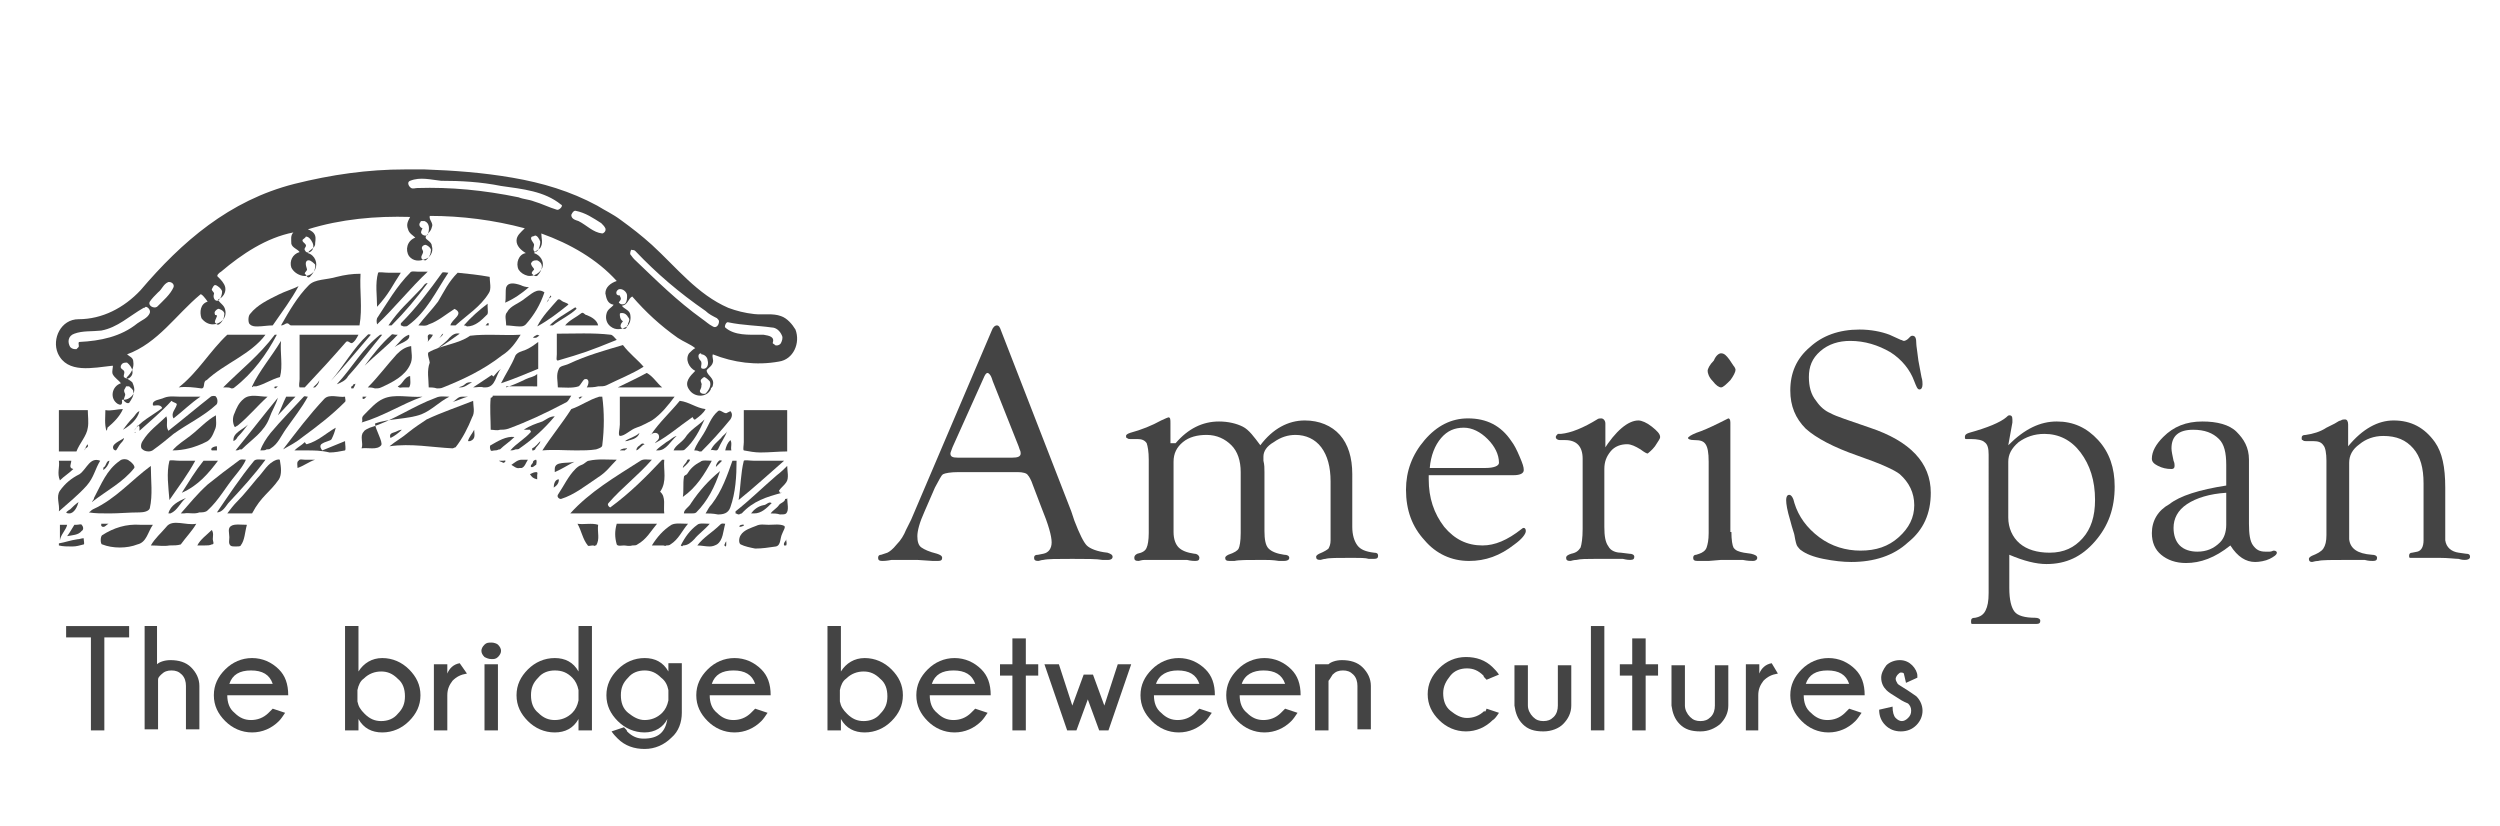 <?xml version="1.0" encoding="utf-8"?>
<!-- Generator: Adobe Illustrator 21.1.0, SVG Export Plug-In . SVG Version: 6.00 Build 0)  -->
<svg version="1.1" id="Capa_1" xmlns="http://www.w3.org/2000/svg" xmlns:xlink="http://www.w3.org/1999/xlink" x="0px" y="0px"
	 viewBox="0 0 242 80" style="enable-background:new 0 0 242 80;" xml:space="preserve">
<style type="text/css">
	.st0{fill:#444;}
</style>
<path class="st0" d="M27.2,31.5c0.8-1.4,1.6-2.8,2.7-3.9c0.6-0.6,1.7-0.5,2.7-0.8c0.8-0.2,1.5-0.3,2.3-0.3c-0.1,1.7,0.2,3.3-0.1,5
	h-6.6c-0.2,0-0.2-0.2-0.4-0.2C27.6,31.3,27.5,31.5,27.2,31.5C27.3,31.5,27.3,31.5,27.2,31.5"/>
<path class="st0" d="M24.2,31.4c-0.2-0.1-0.2-0.8,0-1c0.7-0.9,1.8-1.4,2.8-1.9c0.6-0.3,1.3-0.5,1.9-0.8c-0.7,1.3-1.6,2.5-2.5,3.8
	c-0.5,0-1,0.1-1.5,0.1C24.7,31.6,24.4,31.6,24.2,31.4"/>
<path class="st0" d="M17.3,37.5c1.9-1.5,3-3.5,4.7-5.1h2.3h1.4c-1.4,1.9-4,2.8-5.7,4.4c-0.4,0.1-0.1,0.8-0.5,0.8
	C18.8,37.5,18,37.4,17.3,37.5"/>
<path class="st0" d="M15.7,39.5c-0.2-0.5-0.9-0.1-0.9-0.3c-0.1-0.5,0.7-0.5,1.1-0.7c0.5-0.2,1.1-0.1,1.6-0.1h1.9
	c-0.9,0.6-1.7,1.4-2.6,2.1c-0.3-0.5,0.2-0.9,0.3-1.3c0.1-0.2-0.3-0.2-0.5-0.4c-1,1.1-2,1.9-3.1,2.9v-0.4c0,0-0.1-0.1-0.2-0.1
	c-0.1,0.3-0.3,0.4-0.4,0.6C13.5,40.8,14.8,40.2,15.7,39.5 M13.1,41.8c0,0,0,0.1,0,0.1C13,41.9,13,41.9,13.1,41.8"/>
<path class="st0" d="M13.8,43.5c-0.2-0.1-0.2-0.5,0-0.8c0.6-1,1.5-1.6,2.3-2.4c0.2,0.5-0.1,0.9,0.2,1.4c1.4-1.1,2.7-2.2,4.1-3.3
	c0.1-0.1,0.5-0.1,0.5,0c0.2,0.2,0.2,0.7,0,0.8c-1.2,1.1-2.7,1.8-4.1,2.8c-0.6,0.5-1.2,1-1.9,1.5c-0.1,0.1-0.3,0.2-0.5,0.2
	C14.1,43.7,13.9,43.6,13.8,43.5"/>
<path class="st0" d="M12.9,40.4c0.2-0.2,0.3-0.5,0.6-0.6c-0.2,0.8-0.9,1.4-1.6,1.8C12.2,41.2,12.5,40.8,12.9,40.4"/>
<path class="st0" d="M11,43.5c-0.3-0.5,0.6-0.8,1-1.1c0,0.2-0.2,0.4-0.3,0.5c-0.2,0.2-0.4,0.7-0.5,0.7C11.1,43.6,11,43.5,11,43.5"/>
<path class="st0" d="M10.3,41.7c-0.2-0.7-0.1-1.3-0.1-2c0.6,0.1,1.1-0.1,1.7-0.1c-0.3,0.7-0.9,1.3-1.5,1.8
	C10.4,41.6,10.3,41.7,10.3,41.7C10.3,41.7,10.3,41.7,10.3,41.7"/>
<path class="st0" d="M5.7,43.7v-4h2.8c0,0.5,0.1,1.2,0,1.7c-0.1,0.8-0.8,1.5-1.1,2.3H5.7"/>
<path class="st0" d="M8.5,43c0,0.2,0.1,0.2-0.2,0.4c-0.1,0-0.1,0.1-0.1,0.2C8.3,43.3,8.3,43.2,8.5,43"/>
<path class="st0" d="M5.7,44.6h0.5h0.7c0,0.3-0.3,0.7,0.2,0.8c-0.4,0.4-0.9,0.7-1.3,1.1C5.5,45.8,5.8,45.2,5.7,44.6"/>
<path class="st0" d="M5.8,47.5c0.5-0.7,1.1-1.2,1.9-1.6c0.7-0.5,1-1.7,2-1.3c-0.5,0.8-0.6,1.6-1.3,2.4c-0.8,0.9-1.8,1.7-2.7,2.5
	C5.8,48.8,5.4,48.1,5.8,47.5"/>
<path class="st0" d="M10.1,45.2c0.2-0.2,0.2-0.6,0.5-0.6c-0.1,0.4-0.3,0.7-0.6,0.9C10,45.3,10,45.2,10.1,45.2"/>
<path class="st0" d="M6.4,49.6c0,0,0.2-0.2,0.4-0.3c0.2-0.2,0.5-0.5,0.8-0.7c-0.1,0.4-0.4,1.1-0.9,1.1C6.6,49.7,6.5,49.7,6.4,49.6"
	/>
<path class="st0" d="M5.7,50.8h0.2h0.6c-0.1,0.5-0.6,0.9-0.7,1.5V50.8"/>
<path class="st0" d="M7.2,50.8h0.2c0.2,0,0.5-0.1,0.5,0c0.2,0.2,0.2,0.5,0,0.6c-0.3,0.4-0.9,0.4-1.4,0.5C6.8,51.5,7,51.1,7.2,50.8"
	/>
<path class="st0" d="M5.7,52.8v-0.2c0.6-0.1,1.1-0.3,1.8-0.4c0.2,0,0.4-0.1,0.6-0.1c0,0.2,0.1,0.6,0,0.6c-0.4,0.1-0.7,0.2-1.1,0.2
	C6.5,52.9,6.1,52.9,5.7,52.8"/>
<path class="st0" d="M9.8,50.9v-0.2h0.7C10.3,50.8,10.2,51,10,51C9.9,51,9.9,51,9.8,50.9"/>
<path class="st0" d="M8.6,49.6c0.2-0.1,0.2-0.2,0.4-0.3c2.2-1,3.7-2.8,5.6-4.2c0,1.4,0.2,2.8-0.1,4.1c-0.1,0.3-0.6,0.4-1,0.4
	c-1,0-2,0.1-2.9,0.1C9.8,49.7,9.2,49.7,8.6,49.6"/>
<path class="st0" d="M9.1,48.2c0.7-1.3,1.2-2.7,2.5-3.6c0.2-0.2,0.7-0.2,0.9,0c0.2,0.1,0.6,0.5,0.5,0.7c-1.1,1.4-2.7,2.2-4.1,3.3
	C8.9,48.5,9.1,48.4,9.1,48.2"/>
<path class="st0" d="M18.4,42.2c0.9-0.7,1.6-1.5,2.5-2c0,0.5,0.1,1-0.1,1.4c-0.2,0.5-0.4,1-0.9,1.2c-1,0.5-2.1,0.8-3.2,0.8
	C17.2,43,17.9,42.6,18.4,42.2"/>
<path class="st0" d="M20.5,43.6c-0.2-0.2,0.2-0.4,0.5-0.4v0.2v0.2C20.8,43.6,20.7,43.6,20.5,43.6C20.5,43.6,20.5,43.6,20.5,43.6"/>
<path class="st0" d="M19.7,44.6H20h1.1c-0.9,1.2-1.9,2.4-3.5,3.1C18.3,46.6,18.9,45.6,19.7,44.6"/>
<path class="st0" d="M16.4,44.6c0.1-0.1,0.6,0,1,0h1.5c-0.7,1.3-1.6,2.5-2.5,3.8C16.3,47.1,16.1,45.8,16.4,44.6"/>
<path class="st0" d="M16.3,49.7c0.2-0.8,1-1.2,1.7-1.5c-0.6,0.5-0.8,1.2-1.5,1.5c0,0,0,0-0.1,0C16.4,49.7,16.4,49.7,16.3,49.7"/>
<path class="st0" d="M9.9,52.7c-0.2,0-0.2-0.8,0-0.9c1.1-0.7,2.3-1.1,3.7-1c0.4,0,0.8,0,1.2,0c-0.5,0.7-0.6,1.7-1.5,1.9
	c-0.5,0.2-1.1,0.3-1.7,0.3C11,53,10.4,52.9,9.9,52.7"/>
<path class="st0" d="M14.6,52.8c0.4-0.7,1-1.2,1.5-1.8c0.6-0.8,1.9-0.1,2.9-0.3c-0.4,0.7-1,1.3-1.5,2c-0.3,0.1-0.7,0.1-1.1,0.1
	C15.9,52.9,15.3,52.8,14.6,52.8"/>
<path class="st0" d="M17.8,49.7c-0.1,0-0.2,0-0.3,0c0.8-0.9,1.6-1.9,2.6-2.8c1-0.8,1.9-1.5,3-2.3c0.2-0.2,0.5-0.1,0.7-0.1
	c-0.2,0.5-0.6,1-1,1.5c-1,1.2-1.6,2.4-2.7,3.4c-0.2,0.2-0.5,0.2-0.8,0.2C18.8,49.8,18.3,49.6,17.8,49.7"/>
<path class="st0" d="M24.6,44.6c0.2-0.2,0.6-0.1,1.1-0.1c-1.1,1.5-2.3,2.8-3.6,4.2c-0.3,0.4-0.6,0.9-1.1,0.9
	C22.1,48,23.2,46.3,24.6,44.6"/>
<path class="st0" d="M22,49.7c0.3-0.4,0.6-0.8,1-1.2c0.7-0.7,1.3-1.5,1.9-2.2c0.6-0.6,1-1.5,1.9-1.8c0.1,0,0.3-0.1,0.3,0.1
	c0.1,0.6,0.2,1.3-0.1,1.8c-0.9,1.3-1.7,1.6-2.6,3.3H22"/>
<path class="st0" d="M19.1,52.8c0.3-0.6,0.9-1,1.4-1.5c0.2,0.3,0.1,0.6,0.1,0.9c0,0.2,0.2,0.5-0.1,0.5c-0.2,0.1-0.4,0.1-0.7,0.1
	S19.3,52.8,19.1,52.8"/>
<path class="st0" d="M22.3,52.8c-0.2-0.2-0.1-0.5-0.1-0.8c0-0.4-0.2-0.9,0.2-1.1c0.3-0.2,1-0.1,1.5-0.1c-0.2,0.7-0.2,1.5-0.6,2
	c0,0.1-0.3,0.1-0.5,0.1C22.6,52.9,22.4,52.9,22.3,52.8"/>
<path class="st0" d="M28.9,44.6c0.1-0.2,0.4-0.1,0.6-0.1h1c-0.6,0.2-1.1,0.6-1.7,0.8C28.8,45.1,28.7,44.7,28.9,44.6"/>
<path class="st0" d="M29.6,43.6h-1.1c0.3-0.3,0.7-0.5,1-0.8c0.1,0.1,0.1,0.2,0.2,0.2c1.1-0.3,1.9-1.1,2.8-1.6
	c-0.1,0.4-0.2,0.7-0.4,1.1c-0.1,0.2-0.6,0.2-1,0.5c-0.2,0.2,0,0.5,0.1,0.6c0.7-0.3,1.5-0.6,2.2-0.9c0,0.3,0.1,0.8,0,0.9
	c-0.5,0.1-1,0.2-1.5,0.2C31.1,43.6,30.4,43.6,29.6,43.6"/>
<path class="st0" d="M31.4,38.6c0.5-0.5,1.4-0.1,2-0.2c0,0.2,0.1,0.4,0,0.5c-1.3,1.3-2.6,2.3-4.1,3.4c-0.6,0.5-1.2,0.8-1.9,1.2
	C28.7,41.8,29.9,40.2,31.4,38.6"/>
<path class="st0" d="M25.2,43.6c0.2-0.6,0.6-1.2,1-1.7c1-1.2,2.1-2.3,3.2-3.5c0.1-0.1,0.2,0,0.4,0c-0.6,1.1-1.4,2.1-2.1,3.1
	c-0.5,0.7-0.8,1.5-1.5,1.9c-0.1,0.1-0.2,0.1-0.4,0.1C25.7,43.6,25.5,43.6,25.2,43.6"/>
<path class="st0" d="M27.7,38.4H28h0.6c-0.6,0.6-1.1,1.2-1.7,1.8C27.2,39.6,27.4,39,27.7,38.4"/>
<path class="st0" d="M22.8,43.6c1.4-1.7,2.7-3.4,4.1-5.1c-0.2,0.7-0.6,1.3-0.8,1.9c-0.5,1.4-1.7,2.1-2.7,3.1c-0.1,0-0.1,0-0.2,0
	C23.1,43.6,22.9,43.6,22.8,43.6"/>
<path class="st0" d="M24,41.1c-0.3,0.4-0.6,0.8-1,1.2c-0.1,0.2-0.2,0.3-0.4,0.4C22.5,41.9,23.5,41.6,24,41.1"/>
<path class="st0" d="M22.7,41.3c-0.2-0.4-0.2-0.9,0-1.3c0.2-0.5,0.4-1,0.9-1.4c0.6-0.5,1.5-0.2,2.3-0.2c-1,0.9-1.8,1.9-2.9,2.8
	C22.9,41.2,22.8,41.4,22.7,41.3C22.7,41.4,22.7,41.4,22.7,41.3"/>
<path class="st0" d="M21.9,37.5h-0.3c1.7-1.7,3.5-3.1,5-5.1h0.2c-1,1.9-2.3,3.7-4.1,5.1c-0.1,0.1-0.2,0.1-0.3,0.1
	C22.2,37.5,22.1,37.5,21.9,37.5"/>
<path class="st0" d="M24.4,37.4c0.7-1.5,1.9-2.9,2.8-4.4c-0.1,1.2,0.2,2.4-0.1,3.5c-0.8,0.2-1.5,0.7-2.3,0.9c-0.1,0-0.2,0-0.3,0
	C24.5,37.5,24.4,37.5,24.4,37.4"/>
<path class="st0" d="M29,37.5c-0.1-0.2,0-0.5,0-0.8v-4.3h5.7c-0.2,0.4-0.4,0.7-0.6,0.8c-0.2,0.1-0.4-0.3-0.6-0.1
	c-1.4,1.6-2.4,2.7-4,4.4c0,0-0.1,0-0.1,0C29.2,37.5,29.1,37.5,29,37.5"/>
<path class="st0" d="M35.6,32.4c0.1-0.1,0.2,0,0.3,0c-1.3,1.5-2.6,3.1-3.9,4.5C33.3,35.4,34.2,33.7,35.6,32.4"/>
<path class="st0" d="M36.8,32.4c0.1,0,0.1,0,0.2,0c-1.1,1.3-2.1,2.7-3.3,4c-0.2,0.4-0.6,0.6-1.1,0.8C34.1,35.6,35.1,33.7,36.8,32.4"
	/>
<path class="st0" d="M37.9,32.4c0.1-0.1,0.2,0,0.4,0h0.2c-1,1.1-2.2,2-3.2,3C36.1,34.3,36.9,33.3,37.9,32.4"/>
<path class="st0" d="M39.6,32.4c0.2,0.6-0.9,0.8-1.4,1.2C38.7,33.1,39,32.6,39.6,32.4"/>
<path class="st0" d="M35.6,37.5c1-1,1.8-2.1,2.8-3.2c0.4-0.4,0.8-0.7,1.4-0.8c0,0.6,0.2,1.2-0.1,1.8c-0.5,1.1-1.7,1.7-2.8,2.2
	c-0.2,0.1-0.4,0.1-0.6,0.1C36,37.5,35.8,37.5,35.6,37.5"/>
<path class="st0" d="M34,37.5c-0.1-0.1,0.2-0.1,0.2-0.3c0,0,0.2,0,0.2-0.1c0,0.2-0.1,0.3-0.2,0.5H34z"/>
<path class="st0" d="M30.3,37.5c0.2-0.2,0.5-0.4,0.6-0.7c0,0.3-0.2,0.5-0.4,0.7H30.3"/>
<path class="st0" d="M26.5,37.5c0.1-0.1,0.2-0.1,0.4-0.1c-0.1,0.1-0.2,0.2-0.3,0.2C26.6,37.5,26.6,37.5,26.5,37.5"/>
<path class="st0" d="M35.1,38.6v-0.2h0.2h0.2C35.4,38.4,35.3,38.7,35.1,38.6C35.1,38.7,35.1,38.7,35.1,38.6"/>
<path class="st0" d="M35.2,40.2c0.6-0.6,1.2-1.3,1.9-1.6c1.1-0.5,2.5-0.1,3.8-0.2c-2,0.7-3.8,1.9-5.9,2.5
	C35.2,40.7,34.9,40.5,35.2,40.2"/>
<path class="st0" d="M35.2,41.8c0.1-0.2,0.4-0.3,0.6-0.4c2.3-0.7,4.2-2.1,6.4-2.9c0.4-0.2,0.9-0.1,1.3-0.1c-1,0.5-1.7,1.3-2.7,1.7
	c-1.3,0.5-3.2,0.4-4.5,0.9c0,0.5,0.8,1.8,0.6,2.1c-0.4,0.5-1.3,0.2-1.9,0.3C35.2,42.9,34.8,42.2,35.2,41.8"/>
<path class="st0" d="M38.3,41.8c0.2-0.1,0.4-0.2,0.6-0.2c-0.3,0.3-0.7,0.6-1.1,0.8C37.6,41.9,38.1,41.9,38.3,41.8"/>
<path class="st0" d="M37.7,43.2c0.6-0.5,1.2-0.8,1.9-1.4c0.5-0.4,1.1-0.8,1.7-1.2c1.5-0.7,3-1.2,4.5-1.8c0,0.5,0.2,1.1-0.1,1.6
	c-0.4,1-0.9,2-1.6,2.9c-0.1,0-0.2,0.1-0.3,0.1C41.8,43.3,39.8,42.9,37.7,43.2"/>
<path class="st0" d="M46.8,37.5c-0.3-0.1-0.6,0-1,0c0.6-0.4,1.2-0.8,1.8-1.2c0.1,0.1,0.2,0.2,0.2,0.1c0.2-0.2,0.4-0.5,0.7-0.7
	C48,36.2,48,37.5,47,37.5C47,37.5,46.9,37.5,46.8,37.5"/>
<path class="st0" d="M44.4,37.5c0.2-0.1,0.4-0.1,0.6-0.3c0.2-0.2,0.4-0.2,0.7-0.2c-0.4,0.2-0.7,0.5-1.1,0.5
	C44.5,37.5,44.4,37.5,44.4,37.5"/>
<path class="st0" d="M44.7,38.4h0.6c-0.5,0.1-1,0.4-1.5,0.5C44.1,38.8,44.3,38.4,44.7,38.4"/>
<path class="st0" d="M45.3,42.7c0.1-0.4,0.4-0.7,0.6-1.1c0,0.4,0.2,0.9-0.4,1.1c0,0,0,0-0.1,0C45.3,42.7,45.3,42.7,45.3,42.7"/>
<path class="st0" d="M41.5,37.5c0-0.8-0.2-1.6,0.1-2.4c0-0.2-0.3-0.9-0.1-1c1.2-0.7,2.9-0.8,4-1.6c1.6-0.2,3.3,0,4.9-0.1
	c-0.5,0.8-1,1.5-1.8,2c-1.8,1.4-3.7,2.3-5.7,3.1c-0.2,0.1-0.4,0.1-0.6,0.1C42,37.5,41.7,37.5,41.5,37.5"/>
<path class="st0" d="M43.5,32.7c0.3-0.3,0.6-0.5,1-0.4c-0.7,0.5-1.4,1-2.2,1.5C42.7,33.4,43.2,33.1,43.5,32.7"/>
<path class="st0" d="M42.7,32.5c0.1-0.2,0.2-0.2,0.2-0.2c-0.1,0.3-0.4,0.4-0.6,0.6C42.4,32.8,42.6,32.7,42.7,32.5"/>
<path class="st0" d="M41.5,32.4c0.1-0.1,0.2,0,0.4,0c-0.1,0.3-0.4,0.5-0.5,0.7C41.5,32.8,41.3,32.5,41.5,32.4"/>
<path class="st0" d="M39,37.5c-0.2,0-0.3,0.1-0.5-0.1c0.5-0.2,0.6-0.9,1.2-1c0,0.4,0.1,0.8-0.1,1.1c0,0-0.1,0-0.2,0
	C39.3,37.5,39.1,37.5,39,37.5"/>
<path class="st0" d="M36.6,26.4c0.1-0.1,0.6,0,1,0h1.2c-0.8,1.2-1.1,2-2.3,3.3C36.5,28.6,36.3,27.5,36.6,26.4"/>
<path class="st0" d="M36.5,30.8c1-1.5,1.9-3.1,3.2-4.4c0.1-0.2,0.5-0.1,0.8-0.1h0.9c-1.7,1.6-3.2,3.5-4.9,5.1
	C36.5,31.3,36.4,31.1,36.5,30.8"/>
<path class="st0" d="M37.6,31.5c1.1-1.6,1.9-2.2,3.2-3.6c0.2-0.2,0.3-0.5,0.6-0.5c-1.1,1.5-2.2,2.8-3.5,4.1H37.6"/>
<path class="st0" d="M38.8,31.5v-0.2c1.5-1.5,2.7-3.1,4-4.9c0.1-0.1,0.4,0,0.6,0c-1.2,1.8-2.1,3.8-3.9,5.1c-0.1,0.1-0.2,0.1-0.4,0.1
	C39,31.6,38.9,31.5,38.8,31.5"/>
<path class="st0" d="M43.6,31.5c0.1-0.6,1.4-1.1,0.4-1.6c-0.8,0.5-1.6,1.2-2.5,1.5c-0.3,0.2-0.6,0.1-1,0.1c0.6-0.8,1.3-1.5,1.9-2.3
	c0.6-1,1-1.9,1.9-2.8c1,0.1,2,0.2,3.1,0.4c0,0.5,0.2,1.2-0.1,1.6c-0.8,1.3-2.1,2.1-3.2,3.1c0,0-0.1,0-0.1,0
	C43.8,31.5,43.7,31.5,43.6,31.5"/>
<path class="st0" d="M44.9,31.5c0.7-0.8,1.5-1.5,2.3-2.1v0.3c0,0.3,0.1,0.7-0.1,0.8c-0.5,0.5-1.1,1.1-1.9,1.1
	C45.2,31.6,45.1,31.5,44.9,31.5"/>
<path class="st0" d="M47,31.5c0.1-0.1,0.2-0.3,0.3-0.2v0.2c0,0,0,0-0.1,0C47.1,31.5,47,31.5,47,31.5"/>
<path class="st0" d="M49,27.8c0.2-0.5,0.8-0.4,1.4-0.2c0.2,0.1,0.5,0.2,0.8,0.2c-0.7,0.6-1.4,1.1-2.3,1.5C49,28.8,48.9,28.2,49,27.8
	"/>
<path class="st0" d="M49,31.5c0-0.5-0.2-1,0.1-1.3c0.3-0.6,1.1-0.8,1.7-1.3c0.6-0.4,1.2-1.1,1.9-0.6c-0.4,1.2-1,2.2-1.8,3.1
	c-0.2,0.2-0.4,0.2-0.6,0.2C49.9,31.6,49.4,31.5,49,31.5"/>
<path class="st0" d="M53.3,28.6c0.2,0.2-0.2,0.2-0.2,0.4c0,0.2-0.2,0.2-0.2,0.3C53,29.1,53.2,28.8,53.3,28.6"/>
<path class="st0" d="M54,29c0.2-0.1,0.3,0.1,0.5,0.2c0.2,0.1,0.6,0.2,0.5,0.3c-1,0.8-1.9,1.5-3,2.1C52.5,30.6,53.3,29.8,54,29"/>
<path class="st0" d="M53.2,31.5c0.7-0.7,1.5-1.1,2.4-1.7c0.1-0.1,0.2,0,0.2,0.1c-0.6,0.6-1.5,1-2.3,1.6c0,0-0.1,0-0.1,0
	C53.4,31.5,53.3,31.5,53.2,31.5"/>
<path class="st0" d="M54.7,31.5c0.4-0.5,1.1-0.8,1.6-1.2c0.2-0.1,0.3,0.2,0.5,0.2c0.5,0.2,1,0.5,1.1,1H54.7"/>
<path class="st0" d="M49.9,34.4c0.2-0.3,0.6-0.4,0.9-0.5c0.5-0.2,0.9-0.5,1.3-0.8v2.6c-1.2,0.5-2.4,1-3.6,1.4
	C49,36.1,49.5,35.4,49.9,34.4"/>
<path class="st0" d="M51.6,32.7c0.1-0.2,0.3-0.2,0.4-0.3c0.1,0.1,0.2,0,0.2,0.1c-0.2,0.1-0.2,0.2-0.4,0.2c0,0,0,0-0.1,0
	C51.6,32.7,51.6,32.7,51.6,32.7"/>
<path class="st0" d="M49,37.5c0.6-0.2,1.3-0.5,1.9-0.8c0.4-0.2,0.8-0.2,1.1-0.5v1.2H49"/>
<path class="st0" d="M56.8,37.5c0.2-0.3,0.3-0.9-0.2-0.8c-0.2,0.1-0.4,0.6-0.6,0.7c-0.6,0.2-1.4,0.1-2,0.1c0-0.6-0.2-1.2,0.1-1.8
	c0.1-0.3,0.6-0.3,1-0.5c1.7-0.8,3.5-1.3,5.2-1.8c0.6,0.8,1.4,1.4,2,2.1c-1.1,0.7-2.4,1.2-3.6,1.8c-0.2,0.1-0.5,0.1-0.8,0.1
	C57.5,37.5,57.1,37.5,56.8,37.5"/>
<path class="st0" d="M62.7,37.5h-2.9c1-0.5,1.9-0.9,2.8-1.4c0.6,0.3,1,1,1.5,1.4H62.7"/>
<path class="st0" d="M52.5,43.6c0.9-1.4,1.9-2.6,2.8-4c0.9-0.3,1.7-0.9,2.7-1.2c0.2,0,0.3,0,0.3,0c0.2,1.5,0.2,3.1,0,4.7
	c0,0.2-0.3,0.3-0.6,0.4c-0.6,0.1-1.3,0.1-1.9,0.1C54.7,43.6,53.6,43.5,52.5,43.6"/>
<path class="st0" d="M56.4,38.4C56.4,38.4,56.4,38.4,56.4,38.4L56.4,38.4 M56,38.5c0.1,0,0.1-0.1,0.2-0.1h0.2
	c-0.1,0-0.2,0.2-0.3,0.2C56.1,38.6,56.1,38.6,56,38.5"/>
<path class="st0" d="M47.5,41.6c0-1-0.1-2.1,0-3.1c0,0,0.2,0,0.2-0.2h7.2h0.4c-0.2,0.3-0.3,0.6-0.6,0.7c-1.9,1-3.6,1.8-5.5,2.5
	c-0.3,0.1-0.6,0.1-0.8,0.1C48.1,41.7,47.8,41.6,47.5,41.6"/>
<path class="st0" d="M49.4,43.6c0.6-0.7,1.4-1.1,2-1.8l-0.1-0.2h-0.6c0.6-0.4,1.2-0.6,1.8-0.8c0.4-0.2,0.7-0.5,1.2-0.5
	c-1,1.2-2.1,2.2-3.4,3.1c-0.1,0.1-0.2,0.1-0.4,0.1C49.7,43.6,49.5,43.6,49.4,43.6"/>
<path class="st0" d="M51.5,43.4c0.3-0.1,0.6-0.5,0.8-0.7c0,0.3-0.4,0.5-0.5,0.8c-0.1,0.1-0.2,0.1-0.2,0.1
	C51.4,43.6,51.6,43.5,51.5,43.4"/>
<path class="st0" d="M47.9,43.6c-0.2,0-0.3,0.1-0.4,0c-0.1-0.2-0.1-0.5,0-0.5c0.7-0.4,1.5-0.9,2.3-0.8c-0.5,0.5-1,0.8-1.4,1.2
	c0,0-0.1,0-0.1,0C48.1,43.6,48,43.6,47.9,43.6"/>
<path class="st0" d="M48.3,44.6h0.4c0.1,0,0.3-0.1,0.2,0.1c-0.1,0.1-0.1,0.1-0.2,0.1C48.6,44.7,48.4,44.7,48.3,44.6"/>
<path class="st0" d="M49.5,45c0.3-0.2,0.6-0.5,1-0.5c0.2,0,0.4,0,0.6,0c-0.2,0.3-0.3,0.7-0.6,0.8c-0.1,0-0.1,0-0.2,0
	C50,45.4,49.7,45.1,49.5,45"/>
<path class="st0" d="M51.4,45.2c-0.1-0.2,0.2-0.3,0.2-0.5c0-0.1,0.2-0.2,0.3-0.2c0.1,0.2,0,0.4,0,0.5C51.8,45,51.6,45.3,51.4,45.2
	C51.4,45.3,51.4,45.3,51.4,45.2"/>
<path class="st0" d="M51.3,45.9c0.2-0.1,0.4-0.2,0.6-0.2c0.2,0,0.1,0.2,0.1,0.3v0.4C51.6,46.3,51.5,46.2,51.3,45.9"/>
<path class="st0" d="M53.7,45.4c0-0.8,1.2-0.5,1.9-0.7c-0.6,0.3-1.2,0.7-1.9,1V45.4"/>
<path class="st0" d="M54.1,46.4c0,0.4-0.2,0.6-0.5,0.8C53.6,46.9,53.7,46.4,54.1,46.4"/>
<path class="st0" d="M54,47.9c0.6-0.9,1-1.8,1.7-2.5c0.1-0.1,0.3-0.3,0.6-0.4c0.3-0.1,0.5-0.4,0.7-0.4c0.9-0.2,1.8-0.1,2.7-0.1
	c-0.6,0.6-1,1.2-1.8,1.7c-1.2,0.8-2.3,1.7-3.6,2.1c0,0,0,0,0,0C54.1,48.3,53.9,48.1,54,47.9"/>
<path class="st0" d="M60,41.1v-2.7h5.3c-0.6,0.8-1.3,1.7-2.2,2.3c-0.4,0.2-0.9,0.5-1.5,0.7c-0.6,0.2-1.1,0.8-1.6,0.8
	C59.8,42.1,60,41.5,60,41.1"/>
<path class="st0" d="M60.5,42.7c0.4-0.3,1-0.4,1.4-0.8c-0.1,0.4-0.5,0.6-0.9,0.7c-0.1,0-0.2,0.1-0.4,0.1
	C60.6,42.7,60.6,42.7,60.5,42.7"/>
<path class="st0" d="M60,43.6c0.2-0.2,0.5-0.2,0.7-0.2c0,0.1-0.2,0.1-0.2,0.2c0,0-0.1,0-0.1,0C60.3,43.6,60.1,43.6,60,43.6"/>
<path class="st0" d="M61.8,43.2c0.2-0.1,0.3-0.4,0.6-0.2c-0.3,0.1-0.5,0.5-0.8,0.6C61.6,43.4,61.7,43.3,61.8,43.2"/>
<path class="st0" d="M63.8,42.3c0-0.2-0.1-0.4-0.4-0.4c-0.2,0-0.5,0.2-0.4,0.2c0.8-1.2,1.9-2.2,2.8-3.3c0.9,0.1,1.6,0.7,2.5,0.8
	c-0.2,0.4-0.6,0.7-1,1c-0.2,0.1-0.2-0.3-0.3-0.2c-1.3,0.9-2.3,1.8-3.6,2.5C63.5,42.7,63.8,42.6,63.8,42.3"/>
<path class="st0" d="M63.5,43.6c0.3-0.3,0.6-0.5,1-0.8c0.4-0.2,0.6-0.5,1-0.6c-0.6,0.5-1,1.4-1.8,1.4C63.7,43.6,63.6,43.6,63.5,43.6
	"/>
<path class="st0" d="M65.2,43.6c0.2-0.5,0.7-0.7,1.1-1.2c0.5-0.8,1.3-1.2,1.9-1.8c-0.5,1.1-1,2.1-1.9,2.9c-0.1,0.1-0.2,0.1-0.4,0.1
	C65.7,43.6,65.4,43.6,65.2,43.6"/>
<path class="st0" d="M67.2,43.6c0.2-0.6,0.6-1.1,0.9-1.6c0.5-0.8,0.7-1.6,1.4-2.2c0.2-0.2,0.5,0.2,0.8,0.2c0.2-0.1,0.4-0.2,0.4-0.2
	c0.2,0.2,0.2,0.5,0,0.8c-0.9,1.1-1.8,2.1-2.8,3.1c-0.1,0-0.1,0-0.2,0C67.5,43.6,67.4,43.6,67.2,43.6"/>
<path class="st0" d="M68.8,43.6c0.2-0.5,0.6-0.8,1-1.2c0.2-0.3,0.5-0.4,0.6-0.7c-0.2,0.6-0.6,1.1-0.9,1.8c-0.1,0.1-0.1,0.1-0.2,0.1
	C69.1,43.6,68.9,43.5,68.8,43.6"/>
<path class="st0" d="M70.2,43.6c0.1-0.4,0.2-0.7,0.5-1c0.2,0.3,0,0.7,0.1,1H70.2"/>
<path class="st0" d="M72,43.6c-0.1-0.1,0-0.5,0-0.8v-3.1h4.2v4c-0.8,0-1.7,0.1-2.6,0.1C73.1,43.8,72.5,43.7,72,43.6"/>
<path class="st0" d="M72,44.6c0.1-0.1,0.6,0,1,0h2.9c-1.5,1.3-2.9,2.6-4.4,3.8C71.7,47.1,71.7,45.8,72,44.6"/>
<path class="st0" d="M71.2,49.7v-0.2c1.4-1.1,2.6-2.3,4-3.5c0.4-0.3,0.7-0.6,1-0.9c0,0.5,0.2,1.2-0.1,1.6c-0.2,0.3-0.5,0.5-0.7,0.8
	l0.1,0.2h0.2c-1.5,0.4-2.8,0.8-3.9,2c-0.1,0-0.2,0.1-0.3,0.1C71.4,49.8,71.3,49.7,71.2,49.7"/>
<path class="st0" d="M72.7,49.7c0.3-0.4,0.7-0.7,1.2-0.8c0.3,0,0.5-0.4,0.8-0.2c-0.5,0.5-1,1-1.7,1C73,49.7,72.8,49.7,72.7,49.7"/>
<path class="st0" d="M74.6,49.7c0.2-0.3,0.6-0.5,0.8-0.8c0.1-0.2,0.6-0.3,0.6-0.6c0.1,0,0.2,0,0.2-0.1c0,0.5,0.2,1.2-0.1,1.5
	c-0.1,0.1-0.3,0.1-0.6,0.1C75.2,49.7,74.9,49.7,74.6,49.7"/>
<path class="st0" d="M71.7,52.7c-0.2-0.1-0.2-0.6,0-0.9c0.3-0.5,1-0.7,1.5-0.9c0.4-0.2,0.8-0.1,1.2-0.1c0.5,0,1.1-0.1,1.5,0.1
	c0.2,0.1-0.1,0.5-0.2,0.8c-0.2,0.4-0.1,1.1-0.6,1.2c-0.7,0.1-1.3,0.2-2,0.2C72.6,53,72.1,52.9,71.7,52.7"/>
<path class="st0" d="M76.2,52.1c0,0,0,0.1,0,0.1C76.2,52.2,76.2,52.1,76.2,52.1 M75.9,52.8c-0.1-0.3,0.2-0.4,0.2-0.6
	c0,0.2,0.1,0.4,0,0.6H75.9z"/>
<path class="st0" d="M71.6,51c-0.1-0.1,0.1-0.2,0.2-0.2c0.1,0,0.2-0.1,0.2,0.1C71.9,50.9,71.8,51,71.6,51C71.6,51,71.6,51,71.6,51"
	/>
<path class="st0" d="M70.1,52.8c0.1-0.2,0.1-0.3,0.2-0.4v0.3c0,0.1,0,0.2-0.1,0.2C70.2,52.8,70.1,52.8,70.1,52.8"/>
<path class="st0" d="M67.5,52.8c0.6-0.8,1.5-1.3,2.2-2c0.2-0.2,0.3-0.1,0.5-0.1c-0.2,0.7-0.2,1.6-0.8,2c-0.2,0.1-0.4,0.2-0.7,0.2
	C68.3,52.9,67.9,52.8,67.5,52.8"/>
<path class="st0" d="M65.9,52.8c0.4-0.8,0.9-1.5,1.6-2c0.2-0.2,0.8-0.1,1.2-0.1c-0.4,0.5-1.1,1-1.5,1.5c-0.3,0.3-0.6,0.6-1.1,0.6
	C66.1,52.9,66,52.9,65.9,52.8"/>
<path class="st0" d="M64.2,52.8h-1.1c0.5-0.8,1.1-1.5,1.9-2c0.4-0.2,1-0.1,1.6-0.1c-0.6,0.7-0.9,1.5-1.7,2c-0.1,0.1-0.3,0.1-0.4,0.1
	C64.4,52.9,64.3,52.8,64.2,52.8"/>
<path class="st0" d="M60.4,52.8c-0.2,0-0.6,0.1-0.7-0.1c-0.2-0.7-0.2-1.3,0-2h3.9c-0.6,0.7-1,1.5-1.9,2c-0.1,0.1-0.3,0.1-0.5,0.1
	C60.9,52.9,60.6,52.8,60.4,52.8"/>
<path class="st0" d="M57.4,52.8c-0.2,0-0.5,0.1-0.5,0c-0.5-0.6-0.6-1.4-1-2.1c0.6,0.1,1.4-0.1,2,0.1c-0.1,0.7,0.2,1.4-0.2,2
	c0,0,0,0-0.1,0C57.6,52.9,57.5,52.8,57.4,52.8"/>
<path class="st0" d="M57,49.7h-1.8c1.9-2.1,4.3-3.5,6.8-5.1c0.3-0.2,0.7-0.1,1.1-0.1c-1.3,1.5-2.9,2.7-4.2,4.2
	c-0.2,0.2,0.2,0.5,0.2,0.4c1.9-1.4,3.4-2.9,5-4.6h0.2c-0.1,1,0.3,2.1-0.4,3.1c0.6,0.5,0.3,1.4,0.4,2.1H57"/>
<path class="st0" d="M66.2,46.2c0-0.2,0.2-0.2,0.3-0.3c0.3-0.5,0.7-0.9,1.3-1.2c0.2-0.2,0.7-0.1,1.1-0.1c-0.7,1.3-1.5,2.6-2.8,3.5
	C66.2,47.5,66.1,46.8,66.2,46.2"/>
<path class="st0" d="M66.2,49.7c0-0.4,0.5-0.6,0.7-1c0.8-1.2,1.7-2.2,2.8-3.1c-0.5,1.5-1.2,2.9-2.3,4c-0.1,0.1-0.3,0.1-0.5,0.1
	C66.7,49.7,66.4,49.7,66.2,49.7"/>
<path class="st0" d="M68.3,49.7c0.2-0.3,0.3-0.6,0.6-0.9c1-1.3,1.5-2.8,2-4.2h0.4c0,1.5-0.1,3.1-0.6,4.5c-0.2,0.6-0.7,0.7-1.2,0.7
	C69,49.7,68.6,49.7,68.3,49.7"/>
<path class="st0" d="M69.6,44.6c0.1-0.1,0.2,0,0.3,0c-0.2,0.2-0.4,0.4-0.6,0.6C69.3,44.9,69.5,44.7,69.6,44.6"/>
<path class="st0" d="M66.5,44.6c0.1-0.2,0.2-0.1,0.3-0.1c-0.1,0.3-0.4,0.5-0.7,0.8C66.1,45,66.4,44.9,66.5,44.6"/>
<path class="st0" d="M53.9,34.3v-2c1.7,0,3.5-0.1,5.2,0.1c0.2,0,0.4,0.3,0.6,0.5c-2.7,1.1-3.3,1.3-5.7,2
	C53.8,34.9,53.9,34.6,53.9,34.3 M50.2,19.1c0.5,0.2,1,0.2,1.5,0.4c0.7,0.2,1.5,0.6,2.2,0.8c0.2,0.1,0.7-0.4,0.4-0.5
	c-1.6-1.3-3.7-1.5-5.8-1.8c-2-0.4-3.9-0.5-5.8-0.5c-1-0.1-2-0.4-3,0c-0.3,0.1-0.2,0.5,0.1,0.7c0.2,0.1,0.4,0,0.6,0
	C43.6,18.1,46.8,18.4,50.2,19.1 M55.3,20.8c0,0.4,0.4,0.5,0.7,0.6c0.8,0.4,1.4,1.1,2.3,1.2c0.1,0,0.4-0.2,0.3-0.5
	c-0.1-0.2-0.2-0.3-0.4-0.5c-0.8-0.5-1.5-1-2.5-1.2C55.5,20.4,55.4,20.6,55.3,20.8 M40.7,21.5c-0.2,0.2-0.1,0.5,0.2,0.6
	c-0.1,0.2-0.2,0.4-0.1,0.5c0.1,0.2,0.5,0.3,0.6,0.1c0.2-0.5,0.2-1.1-0.3-1.3c-0.1,0-0.2,0-0.3,0C40.8,21.4,40.7,21.4,40.7,21.5
	 M51.5,22.9c-0.3,0.2,0.2,0.6,0.2,0.8c0,0.2-0.2,0.5,0.1,0.7c0.1,0,0.2-0.1,0.3-0.2c0.1-0.2,0.2-0.5,0.2-0.8
	c-0.1-0.3-0.3-0.6-0.5-0.6C51.6,22.9,51.5,22.9,51.5,22.9 M29.3,23.2c-0.1,0.2,0.2,0.3,0.3,0.5c0.1,0.2-0.2,0.3-0.1,0.5
	c0.1,0.2,0.2,0.3,0.5,0.2c0.4-0.2,0.4-0.7,0.2-1c-0.1-0.2-0.3-0.5-0.6-0.5C29.6,23,29.4,23.1,29.3,23.2 M40.9,24.2
	c0.2,0.3-0.2,0.5-0.1,0.8c0.1,0.2,0.3,0.2,0.4,0.2c0.3-0.2,0.5-0.6,0.5-0.9c0.1-0.2-0.2-0.5-0.5-0.6C41,23.7,40.7,23.9,40.9,24.2
	 M51.4,25.5c0,0.1,0.1,0.3,0.2,0.4c0.1,0.1,0.1,0.2,0.1,0.2c-0.1,0.1-0.3,0.3-0.2,0.4c0.1,0.1,0.3,0.3,0.5,0.2
	c0.5-0.5,0.7-1.2,0-1.5c0,0-0.1,0-0.1,0C51.6,25.2,51.5,25.3,51.4,25.5 M29.7,26c0.1,0.2-0.2,0.3-0.2,0.5c0.2,0.1,0.2,0.5,0.5,0.3
	c0.3-0.3,0.6-0.8,0.5-1.2c-0.1-0.1-0.4-0.4-0.6-0.4c0,0-0.1,0-0.1,0C29.5,25.3,29.6,25.7,29.7,26 M20.5,28c0,0.2,0.3,0.3,0.2,0.5
	c-0.1,0.3,0.1,0.7,0.4,0.6c0.3-0.2,0.4-0.6,0.4-0.9c-0.1-0.3-0.4-0.5-0.6-0.6c0,0-0.1,0-0.1,0C20.7,27.6,20.6,27.8,20.5,28 M60,28.6
	c0,0.1,0.1,0.2,0.1,0.3c0,0.2-0.2,0.3-0.2,0.4c0.2,0.2,0.4,0.2,0.6,0.1c0.2-0.2,0.2-0.5,0.2-0.8c0-0.3-0.4-0.7-0.8-0.6
	c-0.2,0.1-0.3,0.3-0.2,0.5C59.8,28.6,59.9,28.6,60,28.6C60,28.6,60,28.6,60,28.6 M16.3,27.3c-0.5,0.2-0.6,0.7-1,1
	c-0.3,0.3-0.6,0.6-0.8,0.9c-0.2,0.4,0.4,0.7,0.7,0.5c0.6-0.6,1.3-1.2,1.6-1.9c0.1-0.3-0.2-0.5-0.4-0.5
	C16.3,27.3,16.3,27.3,16.3,27.3 M20.8,30.4c0,0.2,0.2,0,0.2,0.2c-0.1,0.3-0.2,0.4-0.2,0.6c0.1,0.1,0.2,0.3,0.4,0.2
	c0.3-0.2,0.5-0.6,0.5-0.9c0.1-0.3-0.2-0.5-0.5-0.6c0,0-0.1,0-0.1,0C20.9,30,20.7,30.2,20.8,30.4 M61,24.6c0.1,0.1,0.2,0.3,0.4,0.5
	c2.2,2.1,4.1,4,6.6,5.8c0.3,0.2,0.6,0.5,1,0.7c0.3,0.2,0.6-0.1,0.6-0.5c0-0.1-0.1-0.2-0.2-0.3c-0.4-0.2-0.8-0.4-1.1-0.7
	c-2.6-1.8-4.7-3.6-6.8-5.8c-0.1-0.1-0.2-0.1-0.3-0.1C61.1,24.1,61,24.3,61,24.6 M60,30.4c0,0.2,0,0.5,0.3,0.7
	c-0.2,0.2-0.4,0.6,0,0.7c0.2,0.1,0.4,0,0.4-0.3c0.1,0,0.1-0.2,0.1-0.2c0.1-0.2,0.2-0.4,0-0.6c-0.1-0.2-0.3-0.4-0.6-0.4
	C60.1,30.3,60,30.3,60,30.4 M74.8,33.2c0,0.1,0.2,0.1,0.2,0.2c0.2,0.1,0.5,0,0.6-0.2c0.1-0.2,0.2-0.5,0.1-0.7
	c-0.2-0.5-0.6-0.8-1-0.8c-1.4-0.2-2.8-0.2-4.2-0.5c-0.2-0.1-0.4,0.4-0.3,0.5c0.9,0.8,2.3,0.7,3.4,0.7c0.1,0,0.2,0,0.3,0
	C74.5,32.5,75,32.6,74.8,33.2 M13.9,29.8c-1.4,0.8-2.5,1.9-4.1,2.2c-0.9,0.1-1.8,0-2.6,0.3c-0.6,0.2-0.7,0.8-0.4,1.3
	c0.2,0.2,0.4,0.2,0.6,0.2c0.1-0.1,0.2-0.2,0.2-0.2c0.1-0.1-0.1-0.5,0.1-0.5c2-0.1,4-0.5,5.6-1.8c0.4-0.3,1-0.5,1.2-1
	c0.1-0.3-0.2-0.6-0.4-0.6C14,29.8,14,29.8,13.9,29.8 M67.8,34.2c-0.3,0.1-0.2,0.5,0,0.7c0.3,0.3-0.2,0.8,0.3,0.8
	c0.4,0,0.5-0.5,0.4-0.8c0-0.3-0.3-0.6-0.6-0.6C67.9,34.2,67.8,34.2,67.8,34.2 M11.7,35.4c0,0.1-0.1,0.2,0.2,0.4
	c0.3,0.2,0,0.5,0.1,0.7c0.1,0.1,0.3,0.2,0.5,0.1c0.6-0.4,0.3-1.1-0.2-1.5c0,0-0.1,0-0.1,0C11.9,35.1,11.8,35.2,11.7,35.4 M67.9,36.7
	c-0.2,0.2,0.1,0.4,0,0.6c0,0.1,0,0.2-0.1,0.4c-0.2,0.3,0.2,0.5,0.5,0.4c0.3-0.3,0.6-0.8,0.4-1.2c-0.1-0.1-0.3-0.3-0.5-0.4
	C68.1,36.5,68,36.6,67.9,36.7 M12.1,38.1c0.1,0.2-0.2,0.5-0.1,0.7c0.1,0.1,0.3,0.3,0.5,0.2c0.2-0.3,0.5-0.7,0.4-1.1
	c0-0.2-0.2-0.3-0.4-0.5h-0.3C12.1,37.7,11.9,37.7,12.1,38.1 M11.4,39.1c-0.8-0.5-0.6-1.7,0.3-2c-0.2-0.3-0.6-0.5-0.8-0.9
	c-0.1-0.3,0.1-0.8,0-0.8c-1.9,0.2-4.4,0.8-5.3-1.2c-0.6-1.4,0.3-3.3,2-3.3c2.3,0,4.4-1.1,6-2.8c4-4.7,8.6-8.7,14.9-10.3
	c3.6-0.9,7.1-1.4,10.7-1.4h1.9c2.8,0.1,5.6,0.3,8.5,0.8c2.9,0.5,5.6,1.3,8.2,2.7c0.8,0.5,1.5,0.8,2.3,1.4c1.1,0.8,2,1.5,3,2.4
	c2.4,2.2,4.4,4.8,7.4,6.1c0.8,0.3,1.6,0.5,2.5,0.6c0.9,0.1,1.8-0.1,2.6,0.2c0.6,0.2,1.1,0.8,1.4,1.3c0.5,1.3-0.2,2.9-1.6,3.1
	c-2.2,0.4-4.4,0.1-6.4-0.7c-0.1,0.3,0.1,0.5,0,0.8c-0.1,0.4-0.6,0.6-0.6,0.8c0.1,0.5,0.8,0.7,0.6,1.4c0,0.2-0.2,0.2-0.2,0.4
	c-0.4,0.8-1.6,0.8-2.1,0c-0.5-0.7,0.1-1.3,0.6-1.8c-0.6-0.3-1-1.1-0.6-1.7c0.2-0.2,0.4-0.4,0.6-0.5c-0.5-0.4-1.1-0.6-1.7-1
	c-1.7-1.2-3.1-2.5-4.4-4c-0.4,0.2-0.4,0.8-1,0.9c0.2,0.3,0.7,0.4,0.8,0.8c0.1,0.5,0,0.9-0.3,1.2c-0.5,0.3-1.1,0.4-1.6,0
	c-0.4-0.3-0.5-0.8-0.4-1.2c0.1-0.5,0.5-0.6,0.7-0.9c-0.6-0.1-0.7-0.6-0.8-1.1c0-0.6,0.5-1,1.1-1.2c-1.9-2.1-4.5-3.6-7.3-4.6
	c0,0.5,0.2,0.9-0.1,1.4c-0.2,0.2-0.5,0.3-0.6,0.5c0.6,0.2,1,0.8,0.8,1.4c-0.2,0.5-0.8,0.9-1.4,0.8c-0.4-0.1-0.7-0.3-0.9-0.6
	c-0.3-0.6,0-1.5,0.7-1.6c-0.5-0.3-0.9-0.7-0.9-1.2c0-0.5,0.4-0.8,0.8-1.2c-3-0.8-6.1-1.2-9.2-1.2c-0.1,0.4,0.4,0.7,0.2,1.1
	c-0.1,0.5-0.6,0.7-0.6,1c0,0.2,0.6,0.4,0.6,0.8c0.2,0.6-0.2,1.2-0.7,1.3c-0.5,0.2-1.1,0.2-1.5-0.3c-0.4-0.6-0.2-1.5,0.6-1.8
	c-0.2-0.2-0.6-0.4-0.7-0.8c-0.2-0.5,0-0.8,0.2-1.2c-3.3-0.1-6.7,0.2-9.9,1.2c0.3,0.1,0.6,0.3,0.7,0.6c0.1,0.3,0,0.6,0,0.9
	c-0.1,0.4-0.6,0.5-0.7,0.8c0.7,0.2,1,1,0.7,1.6c-0.2,0.4-0.7,0.7-1.2,0.6c-0.5-0.1-0.9-0.4-1.1-0.8c-0.2-0.6,0.1-1.3,0.8-1.5
	c-0.2-0.3-0.7-0.4-0.8-0.8c0-0.4-0.1-0.8,0.2-1.1c-2.6,0.5-5,2.1-7,3.8c-0.2,0.1-0.5,0.4-0.3,0.5c0.3,0.3,0.6,0.6,0.7,1
	c0.1,0.5-0.2,1-0.7,1.2c0.2,0.4,0.6,0.5,0.7,1c0.2,0.8-0.5,1.4-1.2,1.4c-0.4,0-0.8-0.2-1.1-0.6c-0.2-0.6-0.1-1.4,0.6-1.6
	c-0.2-0.3-0.6-0.8-0.7-0.7c-2.4,2-4.1,4.7-7.1,5.8c0.2,0.2,0.6,0.3,0.6,0.7c0.1,0.6-0.2,1.1-0.6,1.5c-0.2,0.1,0.3,0.3,0.5,0.5
	c0.1,0.2,0.2,0.5,0.2,0.7c0,0.4-0.2,0.7-0.6,0.9c-0.2,0.1-0.4,0.1-0.6,0.1C11.9,39.3,11.6,39.2,11.4,39.1"/>
<g>
	<path class="st0" d="M10.1,61.7v9H8.8v-9H6.4v-1.1h6.1v1.1H10.1z"/>
	<path class="st0" d="M13.9,60.6h1.3v3.7c0.2-0.2,0.7-0.4,1.3-0.4c0.8,0,1.5,0.2,2,0.7c0.5,0.5,0.8,1.1,0.8,1.8v4.2h-1.3v-4.2
		c0-0.4-0.1-0.8-0.4-1.1c-0.3-0.3-0.6-0.4-1-0.4c-0.4,0-0.7,0.1-1,0.4c-0.2,0.2-0.3,0.3-0.3,0.5v4.8h-1.3V60.6z"/>
	<path class="st0" d="M22,67.3L22,67.3c0,0.7,0.2,1.3,0.7,1.7c0.5,0.5,1,0.7,1.6,0.7c0.6,0,1.2-0.2,1.7-0.7c0.1-0.1,0.2-0.2,0.4-0.4
		l1.2,0.4c-0.2,0.3-0.4,0.6-0.6,0.8c-0.7,0.7-1.6,1.1-2.6,1.1c-1,0-1.9-0.4-2.6-1.1s-1.1-1.5-1.1-2.5c0-1,0.4-1.8,1.1-2.5
		c0.7-0.7,1.6-1.1,2.6-1.1c1,0,1.9,0.4,2.6,1.1c0.6,0.6,0.9,1.4,0.9,2.5H22z M22.2,66.2h4.2c-0.3-0.9-1-1.3-2.1-1.3
		C23.2,64.9,22.5,65.3,22.2,66.2z"/>
	<path class="st0" d="M33.4,60.6h1.3V65c0.5-0.8,1.3-1.3,2.3-1.3c1,0,1.9,0.4,2.6,1.1c0.7,0.7,1.1,1.5,1.1,2.5c0,1-0.4,1.8-1.1,2.5
		s-1.6,1.1-2.6,1.1c-1,0-1.8-0.4-2.3-1.3v1.1h-1.3V60.6z M34.6,66.8v1.1c0.1,0.5,0.3,0.8,0.7,1.2c0.5,0.5,1,0.7,1.6,0.7
		c0.6,0,1.2-0.2,1.6-0.7c0.5-0.5,0.7-1,0.7-1.7c0-0.7-0.2-1.3-0.7-1.7c-0.5-0.5-1-0.7-1.6-0.7c-0.6,0-1.2,0.2-1.7,0.7
		C34.9,65.9,34.7,66.3,34.6,66.8z"/>
	<path class="st0" d="M45.2,65.2c-0.6,0.1-1,0.3-1.4,0.7c-0.3,0.4-0.5,0.8-0.5,1.4v3.4h-1.3v-6.4h1.3v0.9c0.2-0.5,0.6-0.9,1.2-1
		L45.2,65.2z"/>
	<path class="st0" d="M48.2,62.4c0.2,0.2,0.3,0.4,0.3,0.6c0,0.2-0.1,0.4-0.3,0.6c-0.2,0.2-0.4,0.2-0.6,0.2c-0.3,0-0.5-0.1-0.7-0.2
		c-0.2-0.2-0.3-0.4-0.3-0.6c0-0.2,0.1-0.4,0.3-0.6c0.2-0.2,0.4-0.2,0.7-0.2C47.8,62.2,48.1,62.3,48.2,62.4z M48.2,64.3v6.4h-1.3
		v-6.4H48.2z"/>
	<path class="st0" d="M57.3,70.7H56v-1.1c-0.5,0.9-1.3,1.3-2.3,1.3c-1,0-1.9-0.4-2.6-1.1s-1.1-1.5-1.1-2.5c0-1,0.4-1.8,1.1-2.5
		c0.7-0.7,1.6-1.1,2.6-1.1c1,0,1.8,0.4,2.3,1.3v-4.4h1.3V70.7z M56,67.8v-1c-0.1-0.5-0.3-0.9-0.6-1.2c-0.5-0.5-1-0.7-1.7-0.7
		c-0.6,0-1.2,0.2-1.6,0.7c-0.5,0.5-0.7,1-0.7,1.7c0,0.7,0.2,1.3,0.7,1.7c0.5,0.5,1,0.7,1.6,0.7c0.6,0,1.2-0.2,1.7-0.7
		C55.7,68.7,55.9,68.3,56,67.8z"/>
	<path class="st0" d="M64.6,69.6c-0.4,0.8-1.2,1.3-2.2,1.3c-1,0-1.9-0.4-2.6-1.1s-1.1-1.5-1.1-2.5c0-1,0.4-1.8,1.1-2.5
		s1.6-1.1,2.6-1.1c1,0,1.8,0.4,2.3,1.3v-0.8H66v4.8c0,0.9-0.3,1.8-1,2.4c-0.7,0.7-1.6,1.1-2.6,1.1s-1.9-0.3-2.6-1
		c-0.2-0.2-0.4-0.4-0.6-0.7l1.2-0.4c0.2,0.2,0.3,0.3,0.3,0.4c0.5,0.5,1,0.7,1.6,0.7C63.7,71.5,64.4,70.9,64.6,69.6z M64.7,66.8
		c-0.1-0.5-0.3-0.9-0.7-1.2c-0.5-0.5-1-0.7-1.6-0.7c-0.6,0-1.2,0.2-1.6,0.7c-0.5,0.5-0.7,1-0.7,1.7c0,0.7,0.2,1.3,0.7,1.7
		s1,0.7,1.6,0.7c0.6,0,1.2-0.2,1.7-0.7c0.3-0.3,0.5-0.7,0.6-1.2V66.8z"/>
	<path class="st0" d="M68.7,67.3L68.7,67.3c0,0.7,0.2,1.3,0.7,1.7c0.5,0.5,1,0.7,1.6,0.7c0.6,0,1.2-0.2,1.7-0.7
		c0.1-0.1,0.2-0.2,0.4-0.4l1.2,0.4c-0.2,0.3-0.4,0.6-0.6,0.8c-0.7,0.7-1.6,1.1-2.6,1.1c-1,0-1.9-0.4-2.6-1.1s-1.1-1.5-1.1-2.5
		c0-1,0.4-1.8,1.1-2.5c0.7-0.7,1.6-1.1,2.6-1.1c1,0,1.9,0.4,2.6,1.1c0.6,0.6,0.9,1.4,0.9,2.5H68.7z M68.9,66.2h4.2
		c-0.3-0.9-1-1.3-2.1-1.3C69.9,64.9,69.2,65.3,68.9,66.2z"/>
	<path class="st0" d="M80.1,60.6h1.3V65c0.5-0.8,1.3-1.3,2.3-1.3c1,0,1.9,0.4,2.6,1.1c0.7,0.7,1.1,1.5,1.1,2.5c0,1-0.4,1.8-1.1,2.5
		s-1.6,1.1-2.6,1.1c-1,0-1.8-0.4-2.3-1.3v1.1h-1.3V60.6z M81.3,66.8v1.1c0.1,0.5,0.3,0.8,0.7,1.2c0.5,0.5,1,0.7,1.6,0.7
		c0.6,0,1.2-0.2,1.6-0.7c0.5-0.5,0.7-1,0.7-1.7c0-0.7-0.2-1.3-0.7-1.7c-0.5-0.5-1-0.7-1.6-0.7c-0.6,0-1.2,0.2-1.7,0.7
		C81.6,65.9,81.4,66.3,81.3,66.8z"/>
	<path class="st0" d="M90,67.3L90,67.3c0,0.7,0.2,1.3,0.7,1.7c0.5,0.5,1,0.7,1.6,0.7c0.6,0,1.2-0.2,1.7-0.7c0.1-0.1,0.2-0.2,0.4-0.4
		l1.2,0.4c-0.2,0.3-0.4,0.6-0.6,0.8c-0.7,0.7-1.6,1.1-2.6,1.1c-1,0-1.9-0.4-2.6-1.1s-1.1-1.5-1.1-2.5c0-1,0.4-1.8,1.1-2.5
		c0.7-0.7,1.6-1.1,2.6-1.1c1,0,1.9,0.4,2.6,1.1c0.6,0.6,0.9,1.4,0.9,2.5H90z M90.2,66.2h4.2c-0.3-0.9-1-1.3-2.1-1.3
		C91.2,64.9,90.5,65.3,90.2,66.2z"/>
	<path class="st0" d="M98,64.3v-2.5h1.3v2.5h1.2v1.1h-1.2v5.3H98v-5.3h-1.2v-1.1H98z"/>
	<path class="st0" d="M109.5,64.3l-2.2,6.4h-0.9l-1.1-3l-1.1,3h-0.9l-2.2-6.4h1.4l1.3,4l1.1-3h0.9l1.1,3l1.3-4H109.5z"/>
	<path class="st0" d="M111.7,67.3L111.7,67.3c0,0.7,0.2,1.3,0.7,1.7c0.5,0.5,1,0.7,1.6,0.7c0.6,0,1.2-0.2,1.7-0.7
		c0.1-0.1,0.2-0.2,0.4-0.4l1.2,0.4c-0.2,0.3-0.4,0.6-0.6,0.8c-0.7,0.7-1.6,1.1-2.6,1.1c-1,0-1.9-0.4-2.6-1.1s-1.1-1.5-1.1-2.5
		c0-1,0.4-1.8,1.1-2.5c0.7-0.7,1.6-1.1,2.6-1.1c1,0,1.9,0.4,2.6,1.1c0.6,0.6,0.9,1.4,0.9,2.5H111.7z M111.9,66.2h4.2
		c-0.3-0.9-1-1.3-2.1-1.3C113,64.9,112.2,65.3,111.9,66.2z"/>
	<path class="st0" d="M120,67.3L120,67.3c0,0.7,0.2,1.3,0.7,1.7c0.5,0.5,1,0.7,1.6,0.7c0.6,0,1.2-0.2,1.7-0.7
		c0.1-0.1,0.2-0.2,0.4-0.4l1.2,0.4c-0.2,0.3-0.4,0.6-0.6,0.8c-0.7,0.7-1.6,1.1-2.6,1.1c-1,0-1.9-0.4-2.6-1.1s-1.1-1.5-1.1-2.5
		c0-1,0.4-1.8,1.1-2.5c0.7-0.7,1.6-1.1,2.6-1.1c1,0,1.9,0.4,2.6,1.1c0.6,0.6,0.9,1.4,0.9,2.5H120z M120.2,66.2h4.2
		c-0.3-0.9-1-1.3-2.1-1.3C121.3,64.9,120.5,65.3,120.2,66.2z"/>
	<path class="st0" d="M128.6,65.9v4.8h-1.3v-6.4h1.3c0.2-0.2,0.7-0.4,1.3-0.4c0.8,0,1.5,0.2,2,0.7c0.5,0.5,0.8,1.1,0.8,1.8v4.2h-1.3
		v-4.2c0-0.4-0.1-0.8-0.4-1.1c-0.3-0.3-0.6-0.4-1-0.4c-0.4,0-0.7,0.1-1,0.4C128.8,65.6,128.7,65.8,128.6,65.9z"/>
	<path class="st0" d="M143.9,68.6l1.2,0.4c-0.2,0.3-0.4,0.6-0.6,0.7c-0.7,0.7-1.6,1.1-2.6,1.1c-1,0-1.9-0.4-2.6-1.1
		s-1.1-1.5-1.1-2.5c0-1,0.4-1.8,1.1-2.5c0.7-0.7,1.6-1.1,2.6-1.1c1,0,1.9,0.3,2.6,1c0.2,0.2,0.4,0.4,0.6,0.7l-1.2,0.5
		c-0.2-0.2-0.3-0.3-0.3-0.4c-0.5-0.5-1-0.7-1.6-0.7c-0.6,0-1.2,0.2-1.6,0.7s-0.7,1-0.7,1.7c0,0.7,0.2,1.3,0.7,1.7s1,0.7,1.6,0.7
		c0.6,0,1.2-0.2,1.7-0.7C143.7,69,143.8,68.9,143.9,68.6z"/>
	<path class="st0" d="M149.4,70.8c-0.9,0-1.5-0.2-2-0.7c-0.5-0.5-0.7-1.1-0.8-1.8v-3.9h1.3v3.9c0,0.4,0.2,0.8,0.5,1.1
		c0.3,0.3,0.6,0.4,1,0.4c0.4,0,0.7-0.1,1-0.4s0.4-0.7,0.4-1.1v-3.9h1.3v3.9c0,0.7-0.3,1.3-0.8,1.8C150.9,70.5,150.2,70.8,149.4,70.8
		z"/>
	<path class="st0" d="M155.3,60.6v10.1H154V60.6H155.3z"/>
	<path class="st0" d="M158,64.3v-2.5h1.3v2.5h1.2v1.1h-1.2v5.3H158v-5.3h-1.2v-1.1H158z"/>
	<path class="st0" d="M164.6,70.8c-0.9,0-1.5-0.2-2-0.7c-0.5-0.5-0.7-1.1-0.8-1.8v-3.9h1.3v3.9c0,0.4,0.2,0.8,0.5,1.1
		c0.3,0.3,0.6,0.4,1,0.4c0.4,0,0.7-0.1,1-0.4s0.4-0.7,0.4-1.1v-3.9h1.3v3.9c0,0.7-0.3,1.3-0.8,1.8C166,70.5,165.4,70.8,164.6,70.8z"
		/>
	<path class="st0" d="M172.1,65.2c-0.6,0.1-1,0.3-1.4,0.7c-0.3,0.4-0.5,0.8-0.5,1.4v3.4H169v-6.4h1.3v0.9c0.2-0.5,0.6-0.9,1.2-1
		L172.1,65.2z"/>
	<path class="st0" d="M174.6,67.3L174.6,67.3c0,0.7,0.2,1.3,0.7,1.7c0.5,0.5,1,0.7,1.6,0.7c0.6,0,1.2-0.2,1.7-0.7
		c0.1-0.1,0.2-0.2,0.4-0.4l1.2,0.4c-0.2,0.3-0.4,0.6-0.6,0.8c-0.7,0.7-1.6,1.1-2.6,1.1c-1,0-1.9-0.4-2.6-1.1s-1.1-1.5-1.1-2.5
		c0-1,0.4-1.8,1.1-2.5c0.7-0.7,1.6-1.1,2.6-1.1c1,0,1.9,0.4,2.6,1.1c0.6,0.6,0.9,1.4,0.9,2.5H174.6z M174.8,66.2h4.2
		c-0.3-0.9-1-1.3-2.1-1.3C175.8,64.9,175.1,65.3,174.8,66.2z"/>
	<path class="st0" d="M183.6,67.5c-0.5-0.3-0.8-0.5-1-0.7c-0.3-0.3-0.5-0.7-0.5-1.2c0-0.4,0.2-0.8,0.5-1.2c0.3-0.3,0.8-0.5,1.3-0.5
		c0.5,0,0.9,0.2,1.2,0.5c0.3,0.3,0.5,0.7,0.5,1v0.2l-1.1,0.5c-0.1-0.5-0.2-0.8-0.2-0.9c-0.1-0.1-0.2-0.1-0.3-0.1s-0.2,0.1-0.3,0.2
		c-0.1,0.1-0.2,0.3-0.2,0.4c0,0.2,0.1,0.3,0.2,0.5c0.1,0.1,0.3,0.2,0.6,0.4c0.5,0.3,0.9,0.6,1.2,0.8c0.4,0.4,0.6,0.9,0.6,1.4
		c0,0.5-0.2,1-0.6,1.4c-0.4,0.4-0.9,0.6-1.5,0.6s-1.1-0.2-1.5-0.6c-0.4-0.4-0.6-0.9-0.6-1.5l1.3-0.3c0,0.5,0.1,0.9,0.3,1.1
		c0.2,0.2,0.4,0.3,0.6,0.3s0.4-0.1,0.6-0.3c0.2-0.2,0.3-0.4,0.3-0.7c0-0.3-0.1-0.5-0.3-0.7C184.2,67.9,183.9,67.7,183.6,67.5z"/>
</g>
<g>
	<path class="st0" d="M98.5,45.7h-5.7c-0.8,0-1.3,0.1-1.5,0.2c-0.2,0.1-0.4,0.6-0.8,1.3l-1,2.3c-0.5,1.1-0.7,1.9-0.7,2.4
		c0,0.5,0.1,0.9,0.4,1.1s0.7,0.4,1.5,0.6c0.3,0.1,0.5,0.2,0.5,0.4c0,0.2-0.1,0.3-0.4,0.3c-0.1,0-0.3,0-0.5,0l-1.5-0.1
		c-0.5,0-1.1,0-1.8,0c-0.3,0-0.5,0-0.7,0c-0.5,0.1-0.8,0.1-0.9,0.1c-0.3,0-0.4-0.1-0.4-0.3c0-0.2,0.1-0.3,0.3-0.3l0.6-0.2
		c0.2-0.1,0.5-0.3,0.9-0.8c0.4-0.4,0.7-0.9,0.9-1.4l0.5-1L96,32c0.1-0.3,0.3-0.5,0.5-0.5c0.2,0,0.3,0.2,0.4,0.5l6.8,17.5l0.3,0.9
		c0.5,1.3,0.9,2.1,1.2,2.4c0.3,0.3,1,0.6,2,0.7c0.3,0.1,0.5,0.2,0.5,0.4c0,0.2-0.2,0.3-0.4,0.3c-0.1,0-0.3,0-0.6,0
		c-0.5-0.1-1.5-0.1-2.9-0.1c-1.5,0-2.4,0-2.8,0.1c-0.2,0-0.4,0.1-0.5,0.1c-0.3,0-0.4-0.1-0.4-0.3c0-0.2,0.1-0.3,0.4-0.3l0.5-0.1
		c0.5-0.1,0.8-0.5,0.8-1.1c0-0.6-0.3-1.7-1-3.4l-0.8-2.1c-0.2-0.6-0.4-0.9-0.5-1C99.4,45.8,99,45.7,98.5,45.7z M98.6,43.2l-2.5-6.3
		L96,36.6c-0.1-0.3-0.3-0.5-0.4-0.5c-0.1,0-0.2,0.1-0.3,0.3l-3.1,6.9c-0.1,0.3-0.2,0.5-0.2,0.6c0,0.3,0.2,0.4,0.7,0.4l0.4,0H98
		c0.5,0,0.8-0.1,0.8-0.4c0-0.1,0-0.2-0.1-0.4L98.6,43.2z"/>
	<path class="st0" d="M113.8,42.9c1.2-1.4,2.6-2.1,4.2-2.1c0.9,0,1.7,0.2,2.3,0.5s1.1,1,1.7,1.8c1.2-1.6,2.7-2.4,4.3-2.4
		c1.4,0,2.6,0.5,3.4,1.4c0.8,0.9,1.2,2.2,1.2,3.8V51c0,0.8,0.2,1.4,0.5,1.8c0.3,0.4,0.8,0.6,1.6,0.7c0.3,0,0.4,0.1,0.4,0.3
		c0,0.2-0.1,0.3-0.4,0.3c-0.1,0-0.3,0-0.5,0c-0.3-0.1-0.9-0.1-1.6-0.1c-1.4,0-2.3,0-2.6,0.1c-0.2,0-0.4,0.1-0.5,0.1
		c-0.3,0-0.4-0.1-0.4-0.3c0-0.1,0.1-0.2,0.3-0.3c0.5-0.2,0.8-0.4,0.9-0.5c0.1-0.2,0.2-0.4,0.2-0.8l0-0.5v-5.2c0-1.4-0.3-2.5-0.9-3.3
		c-0.6-0.8-1.5-1.2-2.5-1.2c-0.7,0-1.4,0.2-2.1,0.7c-0.7,0.4-1,0.9-1,1.4c0,0.1,0,0.2,0,0.4c0.1,0.4,0.1,0.7,0.1,1.1v5.7
		c0,0.8,0.1,1.4,0.4,1.7c0.3,0.3,0.8,0.5,1.5,0.6c0.3,0,0.5,0.1,0.5,0.3c0,0.2-0.2,0.3-0.5,0.3c-0.1,0-0.3,0-0.5,0
		c-0.6-0.1-1.1-0.1-1.5-0.1c-1.5,0-2.4,0-2.8,0.1c-0.2,0-0.4,0-0.5,0c-0.3,0-0.4-0.1-0.4-0.3c0-0.1,0.1-0.2,0.3-0.3
		c0.6-0.2,0.9-0.4,1-0.6c0.1-0.2,0.2-0.7,0.2-1.5v-5.9c0-1.1-0.3-2-0.9-2.6c-0.6-0.6-1.4-1-2.4-1c-0.9,0-1.7,0.2-2.3,0.7
		c-0.6,0.5-0.9,1.1-0.9,1.9v6.8c0,0.7,0.2,1.2,0.5,1.5c0.3,0.3,0.8,0.5,1.5,0.6c0.3,0,0.5,0.2,0.5,0.4c0,0.2-0.1,0.3-0.4,0.3
		c-0.1,0-0.4,0-0.8-0.1c-0.2,0-0.7,0-1.3,0h-1.1l-1.1,0c-0.1,0-0.3,0-0.6,0c-0.3,0-0.5,0.1-0.6,0.1c-0.3,0-0.4-0.1-0.4-0.3
		c0-0.2,0.1-0.3,0.3-0.4c0.5-0.1,0.8-0.3,0.9-0.6c0.1-0.2,0.2-0.7,0.2-1.4v-7.1c0-0.8-0.1-1.3-0.2-1.6c-0.2-0.3-0.5-0.4-0.9-0.4
		h-0.7c-0.1,0-0.2,0-0.3-0.1c-0.1,0-0.1-0.1-0.1-0.2c0-0.1,0.1-0.2,0.4-0.3c1.1-0.3,2.1-0.7,3-1.2c0.4-0.2,0.7-0.3,0.7-0.3
		c0.2,0,0.2,0.2,0.2,0.6V42.9z"/>
	<path class="st0" d="M138.3,46.1l0,0.3c0,1.8,0.5,3.3,1.5,4.6c1,1.2,2.2,1.8,3.7,1.8c1.2,0,2.4-0.5,3.8-1.6
		c0.1-0.1,0.2-0.1,0.2-0.1c0.1,0,0.2,0.1,0.2,0.3c0,0.3-0.4,0.8-1.1,1.3c-1.4,1.1-2.8,1.6-4.4,1.6c-1.7,0-3.2-0.7-4.3-2
		c-1.2-1.3-1.8-2.9-1.8-4.9c0-1.8,0.6-3.4,1.8-4.8c1.2-1.4,2.6-2.1,4.2-2.1c1.8,0,3.2,0.7,4.2,2.2c0.3,0.4,0.5,0.8,0.8,1.5
		s0.4,1,0.4,1.3c0,0.3-0.3,0.5-1,0.5l-1.2,0l-1.1,0H138.3z M138.4,45.3h5.4c0.8,0,1.3-0.2,1.3-0.5c0-0.8-0.4-1.6-1.1-2.3
		c-0.7-0.7-1.5-1.1-2.3-1.1c-0.9,0-1.6,0.3-2.2,1C138.9,43.1,138.5,44.1,138.4,45.3z"/>
	<path class="st0" d="M155.2,43.6c1.2-1.9,2.4-2.9,3.4-2.9c0.3,0,0.8,0.2,1.3,0.6c0.5,0.4,0.8,0.7,0.8,1c0,0.2-0.2,0.4-0.5,0.9
		c-0.3,0.4-0.6,0.6-0.7,0.7c-0.1,0-0.3-0.1-0.7-0.4c-0.5-0.3-0.9-0.5-1.3-0.5c-0.6,0-1.2,0.2-1.6,0.7c-0.4,0.5-0.6,1-0.6,1.7V51
		c0,0.9,0.1,1.5,0.4,1.9c0.2,0.4,0.7,0.6,1.2,0.6l0.8,0.1c0.3,0,0.5,0.1,0.5,0.3c0,0.2-0.1,0.3-0.4,0.3c-0.1,0-0.3,0-0.7-0.1
		c-0.2,0-0.5,0-0.9,0l-1.1,0h-0.7c-0.8,0-1.4,0-1.8,0.1c-0.3,0-0.5,0.1-0.6,0.1c-0.3,0-0.4-0.1-0.4-0.3c0-0.2,0.2-0.3,0.5-0.4
		c0.5-0.1,0.7-0.3,0.9-0.6c0.1-0.3,0.2-0.9,0.2-1.8v-6.8c0-1.2-0.6-1.8-1.7-1.8l-0.5,0c-0.2,0-0.4-0.1-0.4-0.3
		c0-0.1,0.1-0.2,0.2-0.3c0.1,0,0.2,0,0.3,0c1-0.1,2.2-0.6,3.5-1.4c0.1-0.1,0.3-0.1,0.4-0.1c0.2,0,0.4,0.2,0.4,0.5l0,0.3V43.6z"/>
	<path class="st0" d="M167.6,51.5c0,0.8,0.1,1.3,0.2,1.5c0.2,0.3,0.5,0.4,1,0.5l0.7,0.1c0.4,0.1,0.6,0.2,0.6,0.4
		c0,0.2-0.2,0.3-0.4,0.3c-0.2,0-0.5,0-1-0.1c-0.3,0-0.7,0-1.1,0l-1,0l-1.2,0.1c-0.2,0-0.4,0-0.5,0c-0.3,0-0.5,0-0.6,0
		c-0.3,0-0.4-0.1-0.4-0.3c0-0.2,0.1-0.3,0.3-0.3l0.3-0.1c0.3-0.1,0.6-0.3,0.7-0.6s0.2-0.7,0.2-1.4v-6.9c0-0.9-0.1-1.4-0.3-1.7
		c-0.2-0.3-0.5-0.4-1.1-0.4c-0.4,0-0.6-0.1-0.6-0.2c0-0.1,0.3-0.3,0.8-0.5c0.6-0.2,1.3-0.5,2.3-1l0.8-0.4c0.1,0,0.2,0.1,0.2,0.4
		V51.5z M166.6,34.2c0.3,0,0.5,0.2,0.8,0.6l0.4,0.6c0.1,0.1,0.2,0.3,0.2,0.4c0,0.2-0.2,0.6-0.5,1c-0.4,0.4-0.7,0.7-0.9,0.7
		c-0.2,0-0.5-0.2-0.8-0.6c-0.4-0.4-0.5-0.8-0.5-1s0.2-0.6,0.6-1C166.1,34.4,166.4,34.2,166.6,34.2z"/>
	<path class="st0" d="M180,31.9c1.1,0,2.1,0.2,2.9,0.5l1.1,0.5c0.1,0,0.2,0.1,0.3,0.1c0.1,0,0.3-0.1,0.4-0.2l0.2-0.2
		c0,0,0.1-0.1,0.2-0.1c0.3,0,0.4,0.2,0.4,0.8c0,0.2,0.1,0.7,0.2,1.6l0.3,1.6c0.1,0.3,0.1,0.6,0.1,0.7c0,0.3-0.1,0.5-0.3,0.5
		c-0.2,0-0.3-0.3-0.5-0.8c-0.4-1.1-1.2-2.1-2.3-2.8c-1.2-0.7-2.5-1.1-3.9-1.1c-1.1,0-2.1,0.3-2.9,1c-0.8,0.7-1.1,1.5-1.1,2.5
		c0,0.9,0.2,1.7,0.7,2.3c0.4,0.6,0.9,1,1.4,1.2c0.5,0.3,1.8,0.7,3.8,1.4c3.9,1.3,5.9,3.4,5.9,6.3c0,2-0.7,3.6-2.2,4.8
		c-1.4,1.3-3.3,1.9-5.5,1.9c-0.8,0-1.7-0.1-2.7-0.3s-1.7-0.5-2.1-0.8c-0.2-0.1-0.3-0.3-0.4-0.4s-0.2-0.5-0.3-1.1
		c0-0.1-0.2-0.6-0.4-1.4c-0.3-1-0.4-1.6-0.4-2c0-0.3,0.1-0.5,0.3-0.5c0.2,0,0.4,0.3,0.5,0.8c0.4,1.3,1.2,2.4,2.4,3.3
		c1.2,0.9,2.6,1.3,4,1.3c1.5,0,2.7-0.4,3.7-1.3c1-0.9,1.5-1.9,1.5-3.1c0-1.2-0.5-2.2-1.4-3c-0.5-0.4-1.8-1-4.1-1.8
		c-2.3-0.8-4-1.7-5-2.6c-1-1-1.5-2.2-1.5-3.7c0-1.7,0.6-3.1,1.9-4.2C176.4,32.5,178,31.9,180,31.9z"/>
	<path class="st0" d="M194.4,43.1c1.6-1.6,3.1-2.3,4.7-2.3c1.6,0,2.9,0.6,4,1.8s1.6,2.7,1.6,4.5c0,2.1-0.6,3.8-1.9,5.3
		s-2.8,2.2-4.7,2.2c-1,0-2.2-0.3-3.6-0.9v3.2c0,1.2,0.2,1.9,0.5,2.3s1,0.6,2,0.6c0.3,0,0.5,0.1,0.5,0.3c0,0.2-0.1,0.3-0.4,0.3
		l-0.8,0l-1.5,0h-1.7l-0.7,0l-0.6,0l-0.7,0l-0.2,0c-0.1,0-0.1-0.1-0.1-0.3c0-0.2,0.1-0.3,0.4-0.3c0.5-0.1,0.8-0.3,1-0.7
		s0.3-0.9,0.3-1.7l0-0.6V44.7l0-0.7c0-0.6-0.1-1-0.4-1.2c-0.2-0.2-0.7-0.3-1.3-0.3h-0.3c-0.1,0-0.2,0-0.2,0c-0.1,0-0.1-0.1-0.1-0.2
		c0-0.2,0.1-0.3,0.4-0.4c1.8-0.5,3-1,3.6-1.5c0.1-0.1,0.2-0.2,0.3-0.2c0.2,0,0.3,0.1,0.3,0.4l0,0.3L194.4,43.1z M194.4,44.7v5.4
		c0,1,0.4,1.9,1.1,2.5c0.7,0.6,1.7,0.9,2.9,0.9c1.4,0,2.4-0.5,3.2-1.4c0.8-0.9,1.2-2.1,1.2-3.7c0-1.9-0.5-3.4-1.4-4.6
		c-0.9-1.2-2.1-1.8-3.5-1.8c-1,0-1.8,0.3-2.5,0.8C194.7,43.4,194.4,44,194.4,44.7z"/>
	<path class="st0" d="M215.5,47v-2c0-1.2-0.2-2-0.7-2.5c-0.6-0.6-1.4-0.9-2.5-0.9c-1.4,0-2.1,0.6-2.1,1.8c0,0.3,0.1,0.7,0.2,1.2
		c0.1,0.2,0.1,0.4,0.1,0.5c0,0.2-0.1,0.3-0.3,0.3c-0.5,0-0.9-0.1-1.3-0.3c-0.4-0.2-0.6-0.4-0.6-0.7c0-0.7,0.4-1.4,1.1-2.1
		c1-1,2.2-1.5,3.8-1.5c1.4,0,2.6,0.3,3.3,1s1.2,1.5,1.2,2.7v6.2c0,1,0.1,1.7,0.4,2.1s0.6,0.6,1.2,0.6c0.2,0,0.3,0,0.4,0
		c0.2,0,0.3-0.1,0.4-0.1c0.2,0,0.3,0.1,0.3,0.2c0,0.2-0.3,0.4-0.7,0.6s-1,0.3-1.4,0.3c-0.9,0-1.7-0.5-2.4-1.6
		c-1.5,1.2-2.9,1.7-4.3,1.7c-1,0-1.8-0.3-2.4-0.8c-0.6-0.5-0.9-1.2-0.9-2.1c0-1.2,0.6-2.2,1.7-2.8C211,48,212.9,47.4,215.5,47z
		 M215.5,47.7c-1.6,0.1-2.9,0.5-3.8,1.1c-0.9,0.6-1.3,1.4-1.3,2.3c0,0.7,0.2,1.3,0.6,1.7c0.4,0.4,1,0.6,1.7,0.6
		c0.9,0,1.6-0.3,2.2-0.9c0.4-0.4,0.6-1,0.6-1.7V47.7z"/>
	<path class="st0" d="M227.3,43.2c1.4-1.7,2.9-2.5,4.4-2.5c1.7,0,3,0.7,4,2.1c0.7,1,1,2.4,1,4.4v3.8l0,0.5l0,0.8
		c0.1,0.7,0.6,1.1,1.3,1.2l0.7,0.1c0.3,0,0.4,0.1,0.4,0.3c0,0.2-0.2,0.3-0.5,0.3c-0.1,0-0.3,0-0.6-0.1c-0.3,0-1-0.1-1.9-0.1l-1.6,0
		H234l-0.5,0l-0.2,0c-0.1,0-0.1-0.1-0.1-0.2c0-0.2,0.1-0.3,0.3-0.3l0.5-0.1c0.4-0.1,0.6-0.5,0.6-1.1v-5.5c0-1.5-0.3-2.6-1-3.4
		c-0.7-0.8-1.6-1.2-2.9-1.2c-0.9,0-1.7,0.3-2.3,0.8c-0.7,0.5-1,1.1-1,1.8v6.1l0,0.5l0,0.8c0.1,0.9,0.8,1.4,2.2,1.5
		c0.3,0,0.5,0.1,0.5,0.3s-0.1,0.3-0.4,0.3c-0.2,0-0.4,0-0.8-0.1c-0.2,0-0.7,0-1.5,0c-1.7,0-2.7,0-3,0.1c-0.3,0-0.5,0.1-0.6,0.1
		c-0.2,0-0.3-0.1-0.3-0.3c0-0.1,0.1-0.2,0.3-0.3c0.5-0.2,0.9-0.4,1.1-0.7s0.3-0.7,0.3-1.3v-7.2c0-0.7-0.1-1.3-0.3-1.5
		c-0.2-0.3-0.5-0.4-1-0.4l-0.7,0c-0.1,0-0.2,0-0.3-0.1c-0.1,0-0.1-0.1-0.1-0.2c0-0.2,0.1-0.3,0.4-0.3c0.7-0.1,1.4-0.3,2-0.7l0.8-0.4
		c0.3-0.2,0.5-0.3,0.6-0.3c0.1-0.1,0.3-0.1,0.4-0.1c0.2,0,0.3,0.2,0.3,0.5c0,0.2,0,0.4,0,0.6V43.2z"/>
</g>
</svg>
